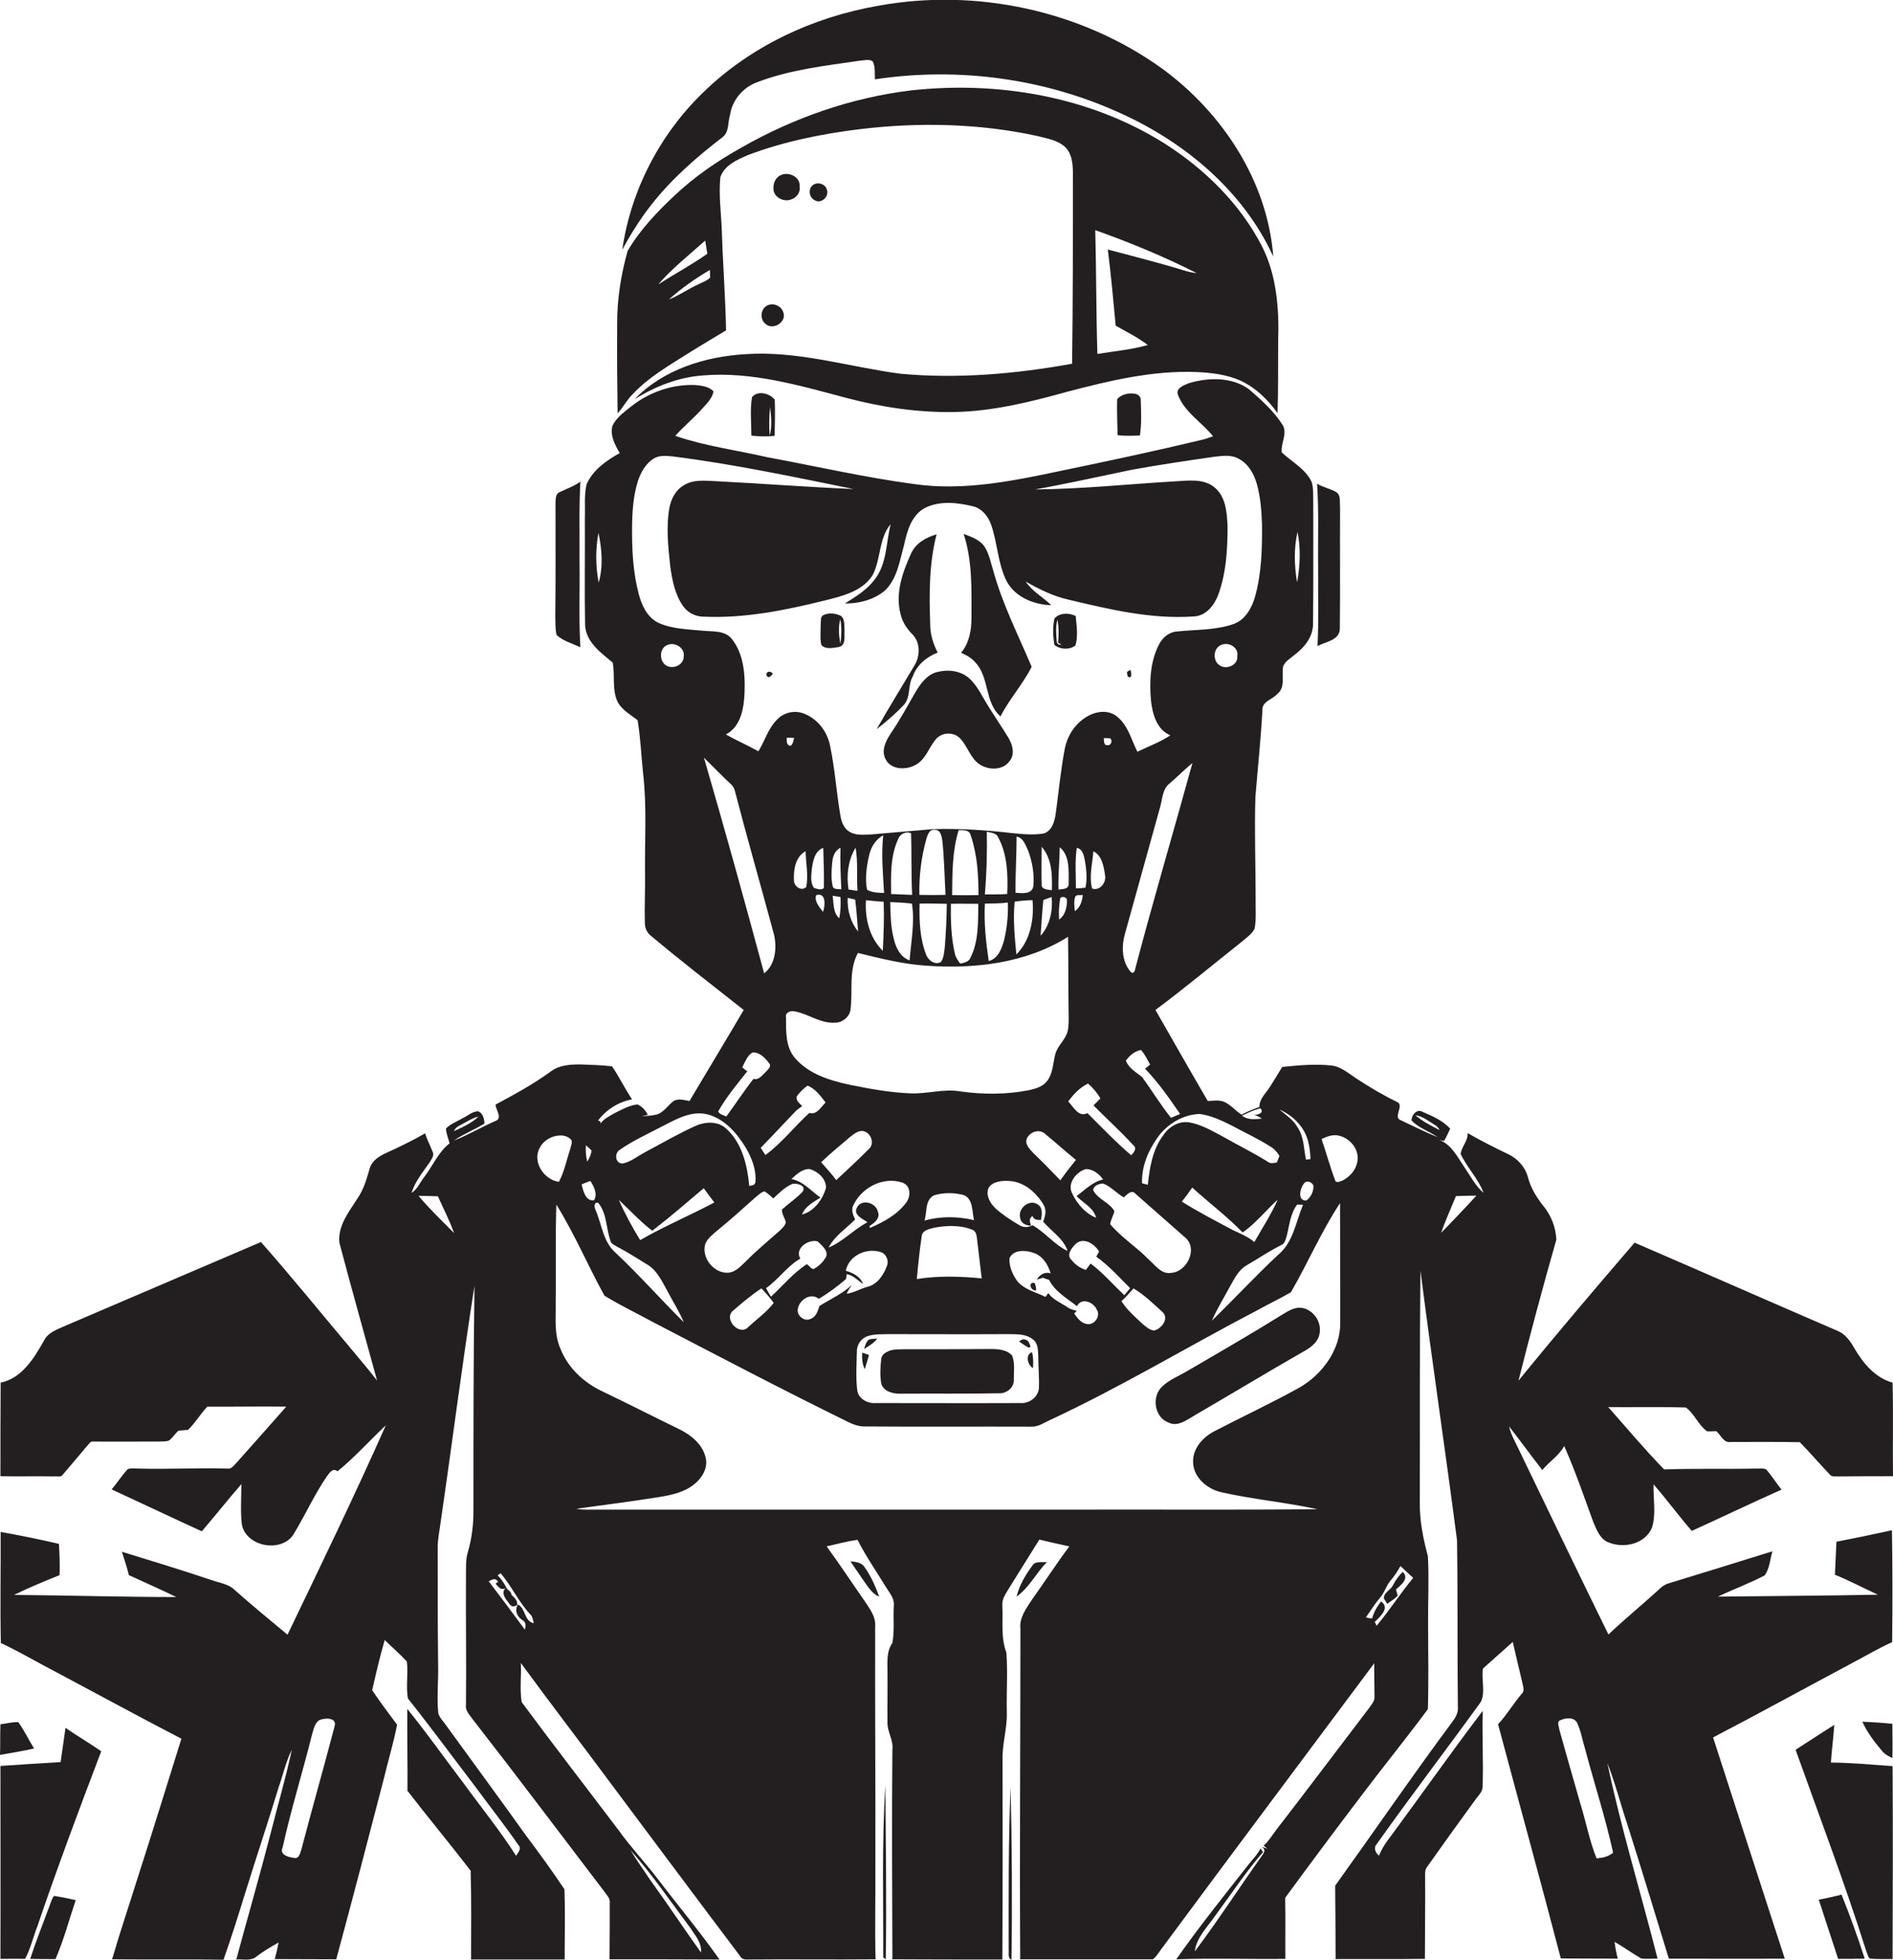 <?xml version="1.0" encoding="utf-8"?>
<!-- Generator: Adobe Illustrator 19.2.0, SVG Export Plug-In . SVG Version: 6.00 Build 0)  -->
<svg version="1.1" id="Layer_1" xmlns="http://www.w3.org/2000/svg" xmlns:xlink="http://www.w3.org/1999/xlink" x="0px" y="0px"
	 viewBox="0 0 890.1 921.3" enable-background="new 0 0 890.1 921.3" xml:space="preserve">
<g>
	<path fill="#231F20" d="M339.6,64.6c3.4-2.4,2.5-7.1,3.7-10.7c1-6.9,6.1-12.8,12.6-15.2c15.6-6,32.3-7.8,48.6-10.2
		c1.9-0.1,4.1-0.8,5.8,0.3c1.4,2.6,0.9,5.7,1.1,8.5c38.9-5.9,79.6-0.5,115.4,15.9c30.4,13.7,57.8,36.6,71.9,67.4
		c-2.7-35.4-23.9-67.6-52.2-88.3c-38-27.4-87.5-38-133.5-29.6c-30.6,5.3-60.1,19-82.4,40.8c-20.3,19.6-34,46-38,73.9
		c4-7.4,8.5-14.6,13.7-21.2C315.8,84.1,327.5,73.9,339.6,64.6z"/>
	<path fill="#231F20" d="M297.5,185.3c7.4-7.9,16.8-13.3,25.8-19c6-3.8,12.1-7.3,18.1-11c-0.3-15.6-1.5-31.2-2-46.8
		c-0.3-8.3-1.5-16.8-0.7-25.1c1.8-5.7,7.9-8.3,13-10.5c16.9-6.4,34.8-10,52.8-12.2c27.6-3.3,55.9-2.7,83.1,3.2
		c4.4,1.1,9.2,1.9,12.8,4.8c3.9,3.4,4.1,8.9,4.1,13.7c0,29.5,0,59.1-0.4,88.6c-26.6,4.8-53.8,7.2-80.7,4.7
		c-24.3-3.2-48.1-10.9-72.8-9.2c-19,1.1-38.8,7.2-52.2,21.2c9.7-6.1,20.7-10.4,32.2-11.2c22.9-1.9,45.2,4.7,67.1,10.5
		c16.6,4.4,33.7,7,50.9,6.7c18.1-0.3,35.8-4.7,53.1-9.5c19.8-5.2,40.2-10.1,60.9-9.3c7,0.3,14.2,1.2,20.6,4c7.2,3.3,13,9,17.5,15.3
		c0.4-11.3,0.2-22.6,0.3-33.9c0.5-15.2-0.7-31-7.7-44.7c-10.3-19.9-26.9-36.2-45.8-48.2c-35.2-22.1-78.2-29.4-119.1-24.9
		c-28.1,3.4-55.3,12.9-79.8,26.9c-11.3,6.3-22.1,13.7-31.5,22.6c-8.3,7.8-16.3,16.2-22,26c-3.1,11.2-5,22.8-4.9,34.4
		c-0.1,14,0,28,0.2,41.9C293,191.6,294.7,188,297.5,185.3z M562.7,128.4c-4.2-0.4-8.1-2-12.1-3.1c-9.9-2.8-19.8-5.4-29.7-8
		c1.5,11.9,2.6,23.8,3.7,35.8c5.1,2.9,10.4,5.5,15.1,9.1c-7.7,2.2-15.8,2.9-23.7,4.2c-0.6-19.4-0.5-38.8-1-58.2
		C531.3,114,547.3,120.6,562.7,128.4z M333.9,130.5c-1.4,1.5-3.5,2.1-5.2,3c-4.9,2.2-9.3,5.4-14.2,7.3c5.9-5.3,12.5-9.9,19.3-13.9
		C333.8,127.9,333.9,129.7,333.9,130.5z M331.6,113.1c0.3,2.1,0.7,4.2,1,6.2c-7.4,5.2-15.4,9.5-23.1,14.4
		C316.1,126.1,324.1,119.8,331.6,113.1z"/>
	<path fill="#231F20" d="M371.9,93.8c2.7-0.8,4.6-3.5,4.1-6.3c0.3-4.4-5.2-6.9-8.8-5.2c-2.4,1-3.7,3.7-3.5,6.3
		C363.5,92.5,368.4,95.2,371.9,93.8z"/>
	<path fill="#231F20" d="M388.9,89.5c-0.5-2.7-3.6-4-6-2.9c-3.1,1.5-2.8,6.2,0.3,7.6C386,95.9,389.8,92.6,388.9,89.5z"/>
	<path fill="#231F20" d="M360.8,143.6c-3.2,1.6-3.7,6.5-0.8,8.7c3.5,3.2,10.1-1,8.3-5.5C367.3,143.8,363.7,142.2,360.8,143.6z"/>
	<path fill="#231F20" d="M863.5,724.8c-0.2,5.1-0.5,10.3-0.7,15.5c6.9,2.8,13.4,6.3,20.2,9.4c-25,0.5-50.1,0.6-75.2,0.9
		c7.3-3.5,14.8-6.2,22-10c2.3-3.3,2.5-7.6,3.6-11.3c-16.3,5.1-32.6,10.1-48.9,15.1c-2.2,0.6-3.8,2.2-5.4,3.7
		c-7.5,6.8-15.4,13.3-22.8,20.3c-14.4-29.2-28.4-58.6-42.6-87.9c-1.5-3.2-3.4-6.4-4.1-9.9c5.3,6.8,10.3,13.7,15.6,20.5
		c3.3-4,7.8-6.7,10.3-11.3c5.2,11.7,9.3,23.8,13.7,35.8c1.5,3.4,2.9,7.4,6.4,9.2c7.3,3.4,17.9,1.4,21.2-6.7c2-6.6,0.5-13.6,0.7-20.3
		c6.2,7.1,11.8,14.8,18,21.9c14.1-6.4,28-13.1,42.2-19.4c-2.5-3.1-4.6-6.5-7.2-9.5c-1.5-0.7-3.2-0.3-4.8-0.4
		c-14.4,0.3-28.8-0.1-43.2,0.4c-9.2-9.4-17.6-19.5-26.3-29.3c12.2,0.1,24.3-0.2,36.5,0.2c4,2.8,5.8,8.2,10,11.2c1.4,0,2.8,0,4.3-0.1
		c2.2,1.8,3.4,5.7,6.8,5.1c10.8,0,21.7-0.1,32.5,0.1c4.8,4.9,9.3,10.2,14,15.1c1,1.4,2.9,0.9,4.4,1c8.4-0.1,16.9-0.1,25.4-0.1
		c-0.2-14.7,0.2-29.4-0.2-44c-8.3-2.3-14-9.3-18.1-16.4c-1.9-3.3-4.3-6.6-7.9-8c-31.8-13.7-63.5-27.7-95.3-41.4
		c-18.4,21.4-36.8,43-54.6,64.9c5.6-22.2,11.5-44.3,17.8-66.3c-0.2-5.8-2.5-11.5-6.2-16c-3.2-4-5.9-8.5-7.2-13.5
		c-1.3-4.8-4.9-8.7-9.4-10.8c-6.4-3-12.7-6.3-18.9-9.8c0.2,3.7-2.9,6.4-3.3,9.8c3,6.4,8.3,11.6,10.8,18.3c-3.8-3.2-6.1-7.8-8.9-11.9
		c-3.3-4.8-6-10.6-11.8-13c0.5,0.1,1.6,0.4,2.1,0.5c1.1-1.9,2-3.8,2.9-5.8c-3.5-3.8-8.3-5.9-13-7.9c-2.7-1.6-5.2,1.5-5.2,4
		c3.3,3.6,8.3,5.1,12.3,7.9c-5.9-2.4-11.5-5.2-17.2-7.9c-4.3-1.4,2.1-7.3-2.2-8.8c-6.6-3.2-12.9-7-19-11c-3.7-2.4-7.2-5.6-11.7-6
		c-7.7-0.8-15.4-0.1-23,0.7c-1.9,3.1-3.8,6.3-5.8,9.4c-1.9,3-5,5.6-4.9,9.4c-2.9,1-5.7,2.2-8.4,3.6c-2.9-1.8-5-4.6-8.2-6
		c-2.5-1-5.1-0.5-7.7-0.4c-8.3-14.2-16.4-28.5-24.6-42.8c13.8-10.3,27-21.3,40.5-32c2.1-1.9,4.8-3.5,6.1-6.2c0.9-4.6,0.4-9.3,0.5-14
		c0-16-0.6-32-0.1-48c1.1-13.7,2.6-27.3,3.3-41c-0.1-3.9,4.8-4.8,6.9-7.3c4.2-3.2,1.9-8.8,2.9-13.2c1.1-2.4,3.5-3.7,5.5-5.4
		c4.5-3.4,8.5-8.4,8.5-14.3c0.2-18.9,0.1-37.9,0.1-56.8c-0.1-3.3,0.2-6.7-0.7-9.9c-2.9-6.3-9.3-9.5-14.1-14c-0.6-4,2.6-8.5,0.6-12.6
		c-4.2-6.7-10.1-12-16-17.1c-8.1-5.9-19.3-5.6-28.5-2.8c-2.3,1-6.1,2.3-4.9,5.5c3.2,8.2,11.2,12.8,16.5,19.4c-1.5,0.5-3,1.1-4.6,1.5
		c-22,5.3-44.1,10-66.3,14.6c-22.7,4.8-46.1,9.7-69.4,6.4c-23.3-3.1-46.3-8.4-69.5-12.7c-14.4-3.3-29.1-5.2-43.1-10
		c4-4.5,8.7-8.3,12.7-12.8c2.1-2.4,4.7-4.8,5.3-8.1c-2.2-2.4-5.7-2.7-8.7-3c-10.7-0.4-21.4,3.3-29.8,9.9c-3.4,2.7-7.1,5.3-9,9.2
		c-1.3,4.6,1.2,9.1,3.4,12.9c-6.3,3.5-12.6,7.9-15.6,14.7c-1.2,5.2-0.6,10.6-0.8,15.9c0.1,16.7-0.2,33.4,0.1,50.1
		c0.3,8.1,7.4,13.1,13,17.8c1.1,5.9-0.3,12.1,2,17.8c1.9,4.3,6.2,6.5,9.7,9.3c1.4,8.3,1.7,16.7,2.6,25.1c1.8,15.6,0.7,31.2,0.9,46.9
		c0.1,7.7-0.3,15.4-0.1,23.1c0,2.3,0.8,4.5,2.6,6c14.4,12.1,29.2,23.5,43.9,35.1c-8.4,14.3-17,28.5-25.5,42.8
		c-2.5-0.4-5.3-1.4-7.6,0.1c-2.6,2-4.4,5.1-7.6,6.2c-2.4,0.6-4.8,0.7-7.2,0.9c0.7-0.2,2.1-0.5,2.8-0.7c-1-2.1-2.7-3.9-4.8-4.9
		c-3.8,0.4-7.2,2.3-10.6,4c-2.4,1.4-5.1,2.6-6.8,4.9l-0.2-1l-1-0.3c3.9-5.2,9.7-8.8,16-10c-3.4-5-6-10.5-9.4-15.5
		c-5-0.6-10-0.7-15-0.9c-4.7,0-9.9,0.3-13.8,3.3c-8.2,6-17.1,10.8-26,15.6c0.1,2.4,3.5,6.5-0.1,7.7c-6.6,2.9-12.8,6.6-19.5,9.2
		c4.5-3.1,9.7-5.1,14.4-8c-0.1-2.2-0.7-5-3.1-5.8c-2.7,0.2-4.7,2.1-7,3.2c-2.7,1.6-5.8,2.7-8,4.9c0.1,2.4,1.1,4.7,1.7,7
		c-5.3,4.1-7.9,10.6-11.9,15.8c-2,2.5-3.2,5.8-6,7.5c1.6-5.3,5.3-9.7,8.4-14.2c0.9-1.6,2.5-3.3,1.5-5.2c-1.1-2.9-2.6-5.6-3.5-8.6
		c-5.9,3.4-12.1,6.4-18.3,9.2c-3.3,1.5-6.8,3.7-7.8,7.4c-1.4,5-2.9,10-5.9,14.3c-4,6.2-9.2,12.8-8.3,20.6
		c5.7,21.6,11.8,43.1,17.7,64.7c-4.1-5.3-8.5-10.4-12.8-15.6c-13.9-16.5-27.5-33.3-41.8-49.5c-31,13.3-62,26.5-93,39.8
		c-3.4,1.5-7.2,2.9-9,6.5C16,638.6,10.2,648,0.3,650c-0.1,14.7-0.1,29.3-0.1,44c8.5,0.2,16.9-0.1,25.4,0.1c1.2-0.2,2.9,0.5,3.8-0.7
		c3.9-4.5,7.7-9.1,11.6-13.7c0.8-0.7,1.4-2.2,2.8-2c10.3,0.1,20.6,0,30.9,0c1.6-0.1,3.3,0.1,4.8-0.5c1.7-1.3,2.8-3.2,4.4-4.6
		c1.5-0.2,3-0.2,4.5-0.4c3.5-3.3,5.8-7.5,9.1-10.9c12.4,0.1,24.8-0.2,37.1,0c-7.8,8.9-15.7,17.7-23.5,26.5c-1.2,1.2-2.3,3-4.3,2.6
		c-14-0.4-28,0.4-42.1,0c-1.5,0-3.2-0.3-4.7,0.3c-2.7,3-4.9,6.4-7.5,9.5c14.1,6.5,28.2,13.2,42.4,19.7c6.3-7.4,12.3-14.9,18.6-22.2
		c0,6.3-0.5,12.6,0.2,18.9c2,10.9,19.6,13.8,24.8,3.9c5.3-8.8,9.5-18.2,15.3-26.6c1.2-1.6,2.8-4,4.9-2.2
		c8.1-6.6,15.1-14.5,22.7-21.6c-14.7,33.1-30.5,65.7-46.2,98.4c-8.3-6.9-16.6-13.7-24.6-20.8c-3-3.1-7.4-3.5-11.2-4.9
		c-14-4.7-28.1-9-42.1-13.3c1.2,3.6,2.4,7.3,3.3,11c7.4,3.4,14.9,6.7,22.3,10.3c-25.4,0-50.9-0.8-76.3-1c7-3.4,14.2-6.4,21.4-9.3
		c0.2-4.9,0-9.8-0.3-14.7c-9.1-2.1-18.2-4-27.4-5.6c0.1,17.4-0.3,34.8,0.1,52.2c9.5,4.5,18.6,9.9,27.9,14.7
		c19,10.1,37.9,20.4,57,30.3c-6.8,21.7-13.5,43.5-20.5,65.2c-4,12.8-8.3,25.5-12.1,38.5c17.5,0.2,34.9-0.1,52.4,0.2
		c3.7-10.5,7-21,10.3-31.7c5.1-16.5,10.6-32.8,15.6-49.3c2.1-5.9,3.4-12.1,6.2-17.7c-2.8,13.3-6.7,26.3-10,39.5
		c-5.1,19.8-10.8,39.4-16.1,59.1c3.2-0.3,6.9,0.9,9.5-1.4c3.3-2.5,6.8-4.6,10.4-6.6c-0.5,2.6-1.1,5.3-1.8,7.8
		c9.6,0.1,19.3,0,28.9,0.1c7.6-28.1,15-56.4,22.3-84.6c2-8.6,4.7-17.1,6.3-25.7c-4-5.4-8-10.6-11.7-16.2c1.8-7.9,3.6-15.8,5.9-23.6
		c3.4,3.4,7.1,6.5,10.4,10.1c0.7,5.8-0.5,11.7,0.5,17.4c10.7,13.4,20.8,27.2,31.2,40.8c6.9,9.4,14.2,18.6,20.9,28.3
		c1.5,1.7-0.5,3.4-1.2,4.9c-7.5-11.8-16.4-22.7-24.6-34c-8.9-11.7-17.4-23.8-26.6-35.1c-0.1,12.8,0.2,25.6,0.1,38.5
		c9.8,12.7,20,24.9,29.7,37.6c0.4,13.9,0.2,27.8,0.2,41.7c14.7,0,29.3,0,44,0c0-11,0.3-22-0.1-33c-5.8-8.7-12-17.2-18.3-25.6
		c-12.2-17.1-24.7-34-37-51c-1.3-2-3.2-3.7-4-6c-0.8-7.6,0.1-15.3-0.1-23c-0.2-18.3-0.2-36.7-0.2-55c0-4.3,1-8.6,1.5-12.8
		c5.4-36.8,10-73.6,15.8-110.3c-0.5,35-0.5,70.1-0.5,105.1c0.1,6.8-0.7,13.5-2.6,20c-1.2,3.9-0.8,8-0.9,12c-0.1,20,0.2,40,0,60
		c-0.4,2.7,1.8,4.6,3.1,6.6c20.9,26.8,41.3,54,61.9,81c1.1,1.7,2.9,3.2,2.6,5.4c0,8.8,0,17.6-0.1,26.5c17.2,0,34.5,0,51.7,0.1
		c-9.3-13.2-19.7-25.6-29.5-38.5c-5.8-7.5-12.3-14.4-17.8-22.1c-15.2-20.1-30.7-40.1-45.7-60.4c-1-6-0.1-12.3-0.4-18.4
		c14.2,19.4,28.8,38.4,43.1,57.7c20,26.7,39.9,53.5,60,80.1c0.7,1.5,2.3,1.7,3.8,1.6c20-0.2,39.9,0.1,59.9-0.1
		c-0.4-14.5,0-28.9-0.1-43.4c0.1-37.7-0.2-75.4-0.1-113.1c0.4-4.5-2.5-8.2-4.8-11.7c-6-8.6-11.8-17.4-18-25.9
		c4.8-1.1,9.6-2.4,14.5-3.1c3.9,7.7,8.8,14.7,13.3,22.1c1.6,2.7,4.1,5.3,3.8,8.7c-0.4,5.9,0.4,11.9-0.7,17.7
		c-2.8,3.9-2.3,8.8-2.3,13.3c0.1,8-0.1,15.9,0,23.9c-0.2,4.5,2.9,8.4,2.3,13c-0.3,32.8-0.1,65.6,0,98.5c17.2,0.1,34.5,0.1,51.7,0.1
		c0.2-31.2,0.1-62.3,0.1-93.5c-0.3-7.7,2.3-15.2,2-22.9c-0.2-9.3,0.5-18.6-0.2-27.9c-2.7-7.1-1.5-14.7-1.9-22.1
		c-0.3-3.2,1.8-5.8,3.3-8.4c4.7-7.5,9.4-15.1,14.1-22.6c4.7,1.1,9.4,2.2,14.1,3.2c-6,8-11.4,16.4-17.2,24.5
		c-2.8,4.3-6.4,8.8-5.8,14.2c0,51.8-0.4,103.6-0.1,155.4c20.8,0,41.6,0,62.4,0c2.1-1.6,3.3-4.2,5-6.2c32.9-44.5,66.1-88.7,99.1-133
		c-0.1,5.3,0.1,10.6,0.1,15.9c0.1,2-1.4,3.4-2.4,5C629.4,821.8,615,841,600.3,860c-2,2.6-3.7,5.5-6.1,7.7c0.6,0.5,1.2,0.9,1.8,1.4
		l-2.8-0.9c2.5,1.5,0.8,3.2-0.1,4.6c-10.5,14.8-20.4,30.1-31.3,44.6c0.8-6.7,6.1-11.6,9.7-16.9c7.4-10,14.2-20.4,22.4-29.8
		c-0.4-0.6-0.8-1.1-1.2-1.7c-1.6,3.2-4.2,5.6-6.3,8.4c-11.3,14.4-22.8,28.7-33.3,43.7c17.1-0.6,34.2,0,51.3-0.2
		c-0.1-9.6,0.1-19.1-0.1-28.7c11.7-16,23.5-31.8,35.5-47.6c10.4-13.8,21.3-27.2,31.6-41.1c0.4-13.3,0.1-26.7,0.1-40
		c-0.1-10.6,0.5-21.3-0.1-31.9c-2.2-8.2-3.9-16.6-3.8-25.1c0.1-36.4-0.1-72.8,0.3-109.2c5.4,42.3,11.7,84.5,17.2,126.8
		c0.4,26.1,0.1,52.2,0.4,78.3c0.3,2.7-1.1,5.1-2.7,7.2c-18.8,25.3-36.6,51.3-55,76.9c0.1,11.5,0.2,23,0.2,34.5c14-0.1,28,0.1,42-0.1
		c0-12.8,0.2-25.6,0.1-38.5c0-1.6-0.2-3.3,0.9-4.7c7.4-10.5,14.9-20.9,22.5-31.3c1.3-2,3.4-3.6,3.6-6.1c0.5-12-0.3-24,0.1-36
		c-14.7,19.3-28.6,39.1-43,58.6c-2.3,2.9-4.4,6-5.8,9.5c-1.6-1.3-2.7-3.7-1.1-5.4c16-22.6,32.8-44.5,49-66.9
		c2.3-4.8,0.1-10.6,1-15.7c4.6-4.2,9.4-8.3,14-12.5c1.5,6.5,3.1,13.1,4.6,19.6c0.3,1.6,1.1,3.5-0.4,4.8c-3.9,4.6-7,9.9-11.1,14.3
		c9.8,36.7,19.9,73.3,29.5,110.1c8.9,0.1,17.9,0,26.8,0.1c-0.7-2.6-1.2-5.3-1.5-7.9c4.3,2.5,8.3,5.4,12.5,7.8c2.5,0.4,5.1,0,7.7,0.1
		c-7.8-30.7-17.1-61-23.6-91.9c3.7,9.3,6.1,19,9.3,28.5c6.7,21.1,13.1,42.2,19.6,63.4c18.2,0,36.4,0.1,54.5,0
		c-11.2-34.6-22.5-69.3-33.7-104c21.7-11.3,43.1-23.1,64.7-34.6c6.5-3.4,12.8-7.2,19.5-10.2c0.2-17.5,0.2-35.1-0.1-52.6
		C881,721.3,872.3,723.1,863.5,724.8z M610.1,250.1c1.6,7.8,1.2,15.9-0.2,23.7C608.6,266.1,608.3,257.8,610.1,250.1z M281.5,273.9
		c-1.5-7.7-1.5-15.7-0.1-23.4C283,258.1,283.7,266.3,281.5,273.9z M216.2,529.1c2.9-1.5,5.6-3.4,8.8-4.2c-3.2,3.2-7.6,5-11.6,6.9
		C214,530.5,215,529.6,216.2,529.1z M157.4,811.3c-5.1,19.4-10.6,38.8-15.7,58.2c-0.6,1.5-0.9,4.2-3.1,4c-2.7-0.4-7.4-1.3-5.7-5
		c3.9-17.8,9.4-35.3,13.8-53c0.7-2.4,1.2-5.1,3.2-6.7C152.4,807.5,158.4,807.3,157.4,811.3z M196.8,562.2c3,0,6,0.1,9.1,0.2
		c2.6,5.8,5.5,11.4,7.6,17.3C207.8,573.9,202,568.4,196.8,562.2z M324.7,906.5c2.2,3.5,5.4,6.9,4.9,11.4c-8.1-11.3-15.8-23-24-34.3
		c-3-4.6-6.3-9-9.1-13.8C306.8,881.4,315.5,894.2,324.7,906.5z M617.6,557.4c0.1,2.7-1.2,5.5-3.4,7c-4.6,0.2-2.8-7.1-0.2-8.8
		C615.5,555.2,617,556,617.6,557.4z M501.7,614.4c-3-2-6.6-3.4-8.8-6.5c-0.3,0.5-0.9,1.3-1.3,1.8c-4.6-2.3-10.1-3.4-13.4-7.6
		c-2.2-3.1-3.8-6.8-3.5-10.7c2-4.1,7.6-3.7,11.3-2.4c4.3,1.4,6.8,5.5,8,9.6c-2.8-0.8-5.1,0.6-6.5,3c0.7-0.2,2.2-0.7,2.9-0.9
		c0.7,0.3,2.2,0.8,2.9,1c2.8,5.6,8.4,8.6,13.1,12.4c2-4.3,7.9-2,9.3,1.6c1.9,2.8-0.8,7-4.1,6.8c-3-0.1-5-2.8-6.5-5
		c0.3-0.3,0.9-1,1.2-1.3C504.7,615.9,503,615.4,501.7,614.4z M385.3,614c-0.8,2.3-1.5,5.1-4.1,6c-2.8,1.5-6.5-1.3-6.1-4.4
		c0.5-4.3,6-8.2,9.9-5c4.6-2.7,8.8-5.9,12.8-9.3c0.1-0.6,0.3-1.7,0.3-2.3c3.1,0.5,5.2,3,7.7,4.6c-1.3-3.5-4.7-5.2-8.1-6.2
		c1.5-7.4,10.2-11.1,16.9-8.6c2.4,1.1,3.5,4.3,2.3,6.7c-1.6,4.2-4.6,8.5-9.2,9.5c-3.3,0.9-6.2,2.8-9.6,3.2c0.7-1.5,1.6-3,2.6-4.3
		C396.3,608.2,390.4,610.7,385.3,614z M331.7,584.6c1.1-2.4,3.2-4.1,5.2-5.8c6.3-5.1,12.3-10.5,18.3-15.9c1.4-1,2.6-2.5,4.3-2.8
		c1.5,0.9,2.8,2.1,4.1,3.3c2.7-2.5,5.4-5.3,8.9-6.8c2-0.5,6.7,0.6,5,3.5c-2.9,3.2-6.6,5.6-9.8,8.5c-0.2,2.1,1.4,4,1.8,6.1
		c-0.4,1.6-1.8,2.8-2.9,3.9c-5.3,4.7-10.8,9.2-15.8,14.3c-2.4,2.2-4.7,5-8.1,5.4C335.8,599,329.5,591.2,331.7,584.6z M301,583
		c-3.7-6.1-7.2-12.4-10-18.9c5.2,4.9,10,10.1,15.7,14.5c8.3-6.4,16.3-13.3,24.2-20c1.6,2.3,3.3,4.5,5,6.7
		C324.4,571.4,312.3,576.5,301,583z M371.8,350.6c-2.1-0.1-1.9-2.3-1.9-3.8c1.2,0,2.4,0.1,3.5,0.1
		C373,348.3,372.9,349.7,371.8,350.6z M378.8,400.2c0.1,5.6,1.4,11.3,0.3,16.8c-2.5,2.3-6-0.5-5.8-3.5
		C373.1,408.7,374.1,402.7,378.8,400.2z M373.8,475.5c6.4,1.2,12,5.7,18.8,5.3c3.5,0,6.8-2.7,7.3-6.1c1.2-8.9-1-18.5,3.5-26.7
		c10.6,2.6,21.3,5.3,32.3,6c22.8,1.6,46.9-1.2,66.5-13.6c0.2,12.7,0.1,25.4,0.3,38.1c0,2.1,0,4.3-0.5,6.4c-1.1,4.1-5,6.9-5.9,11.1
		c-1,4-1,8.5-3.6,12c-2,2.8-5.4,3.8-8.6,4.5c-10.6,2.1-21.6,2.1-32.3,0.6c-7.9-1.4-15.8,1.3-23.7,0.9c-9.5-0.4-18.9-2.1-28.2-4
		c-9.4-2-19.4-5-25.9-12.6c-4.5-5.2-4.2-12.6-4.2-19C369,476,371.7,475,373.8,475.5z M387.4,417.5c-1.2,1.1-3.3,0.4-4.7-0.1
		c-1.8-2.5-1.2-5.9-1-8.8c0.6-3.8,1.3-8.5,5.4-10C387.3,404.8,387.5,411.2,387.4,417.5z M387,428.7c-1.6-2.1-4.3-5.1-3.2-7.9
		C388.6,419.4,388,425.9,387,428.7z M395.6,418.1c-1.4-0.3-3.9,0.3-4.1-1.7c-0.8-3.5-0.5-7.3-0.2-10.8c0.2-2.8,1.2-5.8,3.9-7
		C395,405.1,395.3,411.6,395.6,418.1z M394.6,431.7c-3-2.7-2.5-7-3.1-10.6c1.2,0.2,2.5,0.4,3.7,0.6
		C395.4,425.1,395.3,428.4,394.6,431.7z M403.2,418.8c-1.4-0.2-2.8-0.4-4.2-0.6c-1.1-6.6-0.2-13.9,3.3-19.7
		C403.5,405.1,402.7,412,403.2,418.8z M403.5,437.9c-3.6-4.4-5.2-10.1-4.9-15.8c1.2,0.3,2.3,0.5,3.5,0.8
		C402.8,427.9,403,432.9,403.5,437.9z M415.7,419.8c-2.7-0.1-5.5-0.1-8-1.5c-1.1-5.5-0.2-11.3,1.1-16.7c0.9-3.7,3.1-7.1,6.5-8.9
		C414.3,401.8,415.2,410.8,415.7,419.8z M415.5,423.9c0.3,7.7,0,15.4-0.4,23.1c-6.3-6.2-8.5-15.3-7.9-23.8
		C410,423.5,412.8,423.8,415.5,423.9z M428.8,424.8c1.4,8.8-0.4,17.8-1.1,26.7c-4.5-1.6-6.5-6.1-7.5-10.4c-1.4-5.5-1.5-11.3-1.6-17
		C422,424.2,425.5,424.4,428.8,424.8z M422.4,394.3c0.8-2.3,3.8-3.7,6-2.5c0.3,9.6,0,19.3,0.5,28.9c-3.3-0.1-6.6-0.3-9.9-0.4
		C418.9,411.6,418.6,402.3,422.4,394.3z M432.3,420.7c-0.2-8.9,0.9-17.8,3.3-26.4c0.6-1.9,1.5-4.7,4-4.2c2.7,0,3.2,3.1,3.5,5.2
		c0.9,8.4,1,16.9,1.5,25.4C440.6,420.8,436.5,420.8,432.3,420.7z M445.2,424.9c-0.1,6.9-0.4,13.9-1,20.8c-0.3,2.2-0.4,4.6-1.8,6.6
		c-2.9,1.5-6.1-0.9-7-3.7c-2.9-7.5-3.2-15.8-3-23.8C436.7,424.7,440.9,424.8,445.2,424.9z M460,424.9c-0.1,8.5,0.2,17.5-3.6,25.2
		c-0.8,2.1-3,2.5-4.9,2.9c-1.1-1.4-2.1-2.9-2.5-4.6c-1.8-7.7-2-15.7-1.9-23.5C451.3,424.8,455.7,424.9,460,424.9z M447.7,420.8
		c0.1-10.2,0-20.7,3.1-30.6c2.1,0.1,5-0.2,5.6,2.4c3.1,9,3.7,18.7,3.7,28.2C456,420.9,451.9,420.9,447.7,420.8z M464,391
		c1.9,0.5,4.5,0.5,5.4,2.7c4.3,8.1,4.6,17.7,4.2,26.6c-3.5,0.2-7,0.2-10.5,0.2C463.9,410.7,464.2,400.8,464,391z M473.9,424.3
		c0.2,6-0.4,12-1.8,17.8c-1.1,3.9-2.8,8.6-7.2,9.7c-1.3-8.9-2.3-18-1.8-27C466.7,424.7,470.3,424.8,473.9,424.3z M485.5,423.2
		c0.8,8.9-1,19-7.6,25.5c-0.8-8.2-1.6-16.5-0.8-24.8C479.9,423.5,482.7,423.2,485.5,423.2z M478,393.3c3.2,0.6,4.2,4,5.4,6.5
		c2,5.3,3,11.1,2.5,16.8c-0.7,4-5.4,3.3-8.4,3.1C477.4,410.9,478,402.1,478,393.3z M489.8,398.1c4.9,5.6,5,13.4,4.8,20.4
		c-1.8-0.3-5.2-0.2-4.8-2.9C489.6,409.8,489.8,403.9,489.8,398.1z M490.6,423.1c1.3-0.5,2.6-0.9,3.9-1.4c0.6,6.3-0.8,13.4-5.2,18.2
		C489.7,434.3,490,428.7,490.6,423.1z M509.1,420.7c-0.2,3-1.2,5.9-3.7,7.7c-0.2-2.3-0.6-4.7,0.2-6.9
		C506.4,420.4,508,421,509.1,420.7z M506.3,398.6c2.8,0.5,3.3,3.5,3.8,5.8c0.7,4.2,1.2,8.6,0.3,12.9c-1.5,0.2-3,0.4-4.5,0.3
		C505.9,411.2,505.4,404.8,506.3,398.6z M511.6,509.4c2.3,2,4.3,4.3,5.8,7c-1.1,1.1-2.1,2.2-3.2,3.3c6.2,6.3,12.8,12.2,18.7,18.7
		c1.9,1.4,0.2,3.5-1,4.7c-7.3-6.2-13.8-13.1-20.6-19.8c-4.1,2.2-6.6-3-9-5.5C504.8,514.4,507.8,511.2,511.6,509.4z M519.6,411.5
		c0.7,3.4-2.5,7.5-6.1,6.2c-1.5-5.7,0.2-11.7,0.6-17.5C518.2,402.2,519,407.4,519.6,411.5z M519,347c1,0,2,0,3,0.1
		c1.3,1.1,0.4,3.6-1.4,3.2C518.8,350.4,519.2,348.1,519,347z M515.4,572.5c-5-2-8.9-6.5-11.2-11.3c-2.6-4.8,1.8-10.3,6.4-11.6
		c3.4,0,6.2,2.3,8.1,4.9c-5,1.1-8.5,4.9-12.5,7.8C509.3,565.6,514.2,567.7,515.4,572.5z M502,588.1c-6.2-2.9-10.5-8.7-16.5-12.1
		c-2,1.1-4.3,1.2-6.3-0.1c-3.9-2.3-7.8-4.8-11.1-7.8c-2.5-2.4-4.7-6.1-3.3-9.6c2-3.2,6.3-3.5,9.8-3.3c7,0.4,12.7,5.5,16.1,11.2
		c1.5,2.5,0.8,5.4-0.2,7.9C494.4,578.9,500.1,582.3,502,588.1z M498.6,554.9c-4.2-4.3-8.3-8.6-12.6-12.7c-1.8-1.9-4.5-4.5-3-7.3
		c1.7-3.1,6.1-4.3,8.7-1.6c4.8,3.9,9.4,8.1,14.2,12C503.3,548.5,500.9,551.6,498.6,554.9z M502.5,415.7c-0.1,2.5-3.1,2.2-4.8,2.5
		c-0.2-6.7,0.5-13.3,0.6-19.9C503.3,402.4,502.4,409.9,502.5,415.7z M498,432.3c-0.2-3.1-0.1-6.2,0.4-9.3c-0.1-2.1,3.5-1.5,3.3,0.4
		C501.7,426.6,500.8,430.4,498,432.3z M439.1,577.2c5.9-1.1,12.3-1.4,18,0.9c1.9,0.6,2.1,2.7,2.3,4.3c0.8,6.2,1.4,12.4,2.2,18.6
		c-10.1-1-20.4-1.3-30.5,0.3c0.6-6.7,1.3-13.5,2.3-20.2C433.7,578.3,437,577.8,439.1,577.2z M434.7,573.8c1.3-4,0.1-9.8,4.6-11.9
		c4.5-1.3,9.6-1.3,14.1,0c4.3,2.1,3.6,7.8,4.6,11.7C450.3,571.8,442.3,571.7,434.7,573.8z M412.8,569.7c-0.9-4.4-7.8-6.3-9.9-1.9
		c-1.8,3.4,2.8,5.2,5,6.8c-6.5,3.4-11.5,9.1-18.3,11.9c2.8-5.4,8.2-8.9,12.5-13.2c-0.9-1.8-1.7-3.8-1.2-5.9
		c3.6-8.8,14.2-14.6,23.5-11.4c4,1.5,3.9,6.6,1.6,9.5c-4.2,5.6-10.7,9.1-17,11.8c0-0.3-0.1-0.8-0.1-1
		C411.1,575,414,572.8,412.8,569.7z M372.1,554.3c2.4-2.2,5.2-4.9,8.7-4.7c3.9,1.2,7.7,4.6,7.6,8.9c-1.7,5.5-5.5,10.9-11.3,12.5
		c1.5-3.9,5.4-5.9,8.7-8C381.3,559.9,377.7,555.3,372.1,554.3z M386.1,546.4c4.3-4.2,9-7.9,13.5-11.8c1.8-1.4,3.7-3.1,6.1-2.9
		c3.8,0.6,5.9,6,2.7,8.6c-4.9,5-10.1,9.7-15.2,14.5C391,551.8,388.5,549.1,386.1,546.4z M374.3,522.2c0.9-0.8,1.9-1.5,2.9-2.2
		c-1.2-1.3-3-2.5-2.6-4.5c1.4-2,3.1-3.7,5.1-5.1c3.6,1.3,6.2,4.9,8.5,7.9c-2.1,2-4.1,6-7.6,4.9c-7.1,6.4-13,14.2-20.7,19.8
		c-0.8-1.1-1.5-2.3-2.2-3.4C363.3,533.9,368.7,528,374.3,522.2z M344.4,616.4c4.4-3.8,8.8-7.5,13.6-10.7c2.1,2.1,4,4.4,5.8,6.8
		c-3.3,4.4-7.9,7.6-11.9,11.3C347.9,628.3,340.3,620.5,344.4,616.4z M362.5,609.6c-0.8-1.3-1.6-2.7-2.3-4
		c5.8-4.1,9.9-10.3,16.1-13.9c-2.8-4.9,3.9-9.3,8.2-8.1c2.1,2,5.8,5.1,3.4,8.1c-1.3,2.1-3.2,3.7-5.3,4.9c-1.4-0.1-2.1-1.6-3.2-2.3
		C373,598.4,368.1,604.5,362.5,609.6z M402.9,635.5c-0.1-3.3,2-6.4,5.2-7.4c3.1-1,6.4-0.8,9.6-0.9c18.7,0,37.3,0.1,56,0
		c4.1,0.1,8.6-0.3,12,2.5c2.5,1.8,2.3,5.1,2.5,7.8c0,5.1,0.5,10.1,0.3,15.2c-0.4,4.2-4.6,7.2-8.7,6.9c-22.7,0.1-45.3,0-68,0
		c-3.8,0.3-8.1-1.9-8.7-5.9C402.3,647.6,402.8,641.5,402.9,635.5z M512.8,594c-0.7,1-1.5,2-2.2,3c-2.7-0.8-5.1-2.5-6.8-4.7
		c-2.6-2.4,0.2-5.8,2.2-7.7c3.7-3.1,8.8,0.3,10.8,3.8c-0.5,0.8-0.9,1.6-1.3,2.4c5.9,4.2,10.8,9.7,15.9,14.8
		c-0.9,1.1-1.8,2.2-2.7,3.3C523.4,604,518.7,598.4,512.8,594z M533,605.7c5,3,9.2,7.1,13.5,11c3.5,3-0.3,8-3.8,8.8
		c-2.3-0.2-4-1.9-5.7-3.3c-3.5-3.3-7.1-6.4-9.7-10.5C529.3,609.9,531.1,607.8,533,605.7z M540.1,592.1c-5.7-5.9-12.8-10.3-18.1-16.6
		c0.3-2.1,1.5-4,2-6.1c-2.3-4.2-7.8-5.5-10-9.9c0.1-2.1,2.9-3.1,4.7-3.1c3.7,1.4,6.3,4.6,9.7,6.5c1.5-1.2,3.6-3.9,5.5-1.7
		c7.8,6.9,15.6,13.7,23.4,20.6c6.1,5.2,0.9,16.1-6.6,16.6C546.1,599.2,543.2,594.8,540.1,592.1z M555.7,564.9
		c1.7-2.1,3.3-4.3,4.9-6.6c7.8,7.1,16.3,13.5,23.7,21.1c6.2-4.3,10.9-10.4,16.5-15.4c-3.1,6.9-7.2,13.3-11,19.9
		c-3-2.5-6.6-4-10.1-5.6C571.7,574,563.5,569.8,555.7,564.9z M578.5,604.5c2-3.5,3.9-7.5,7.6-9.6c5.5-3.2,10.8-6.8,16.4-9.6
		c1.7-0.7,2-2.7,2.5-4.2c1.3-5,1.7-10.5,4.9-14.8c0.7,0,2.1,0.1,2.8,0.1c-3.4,8-4.6,17.7-11.7,23.5c-10.7,10-20.7,20.8-31.2,31
		C572.4,615.1,575.6,609.9,578.5,604.5z M615.3,537.5c0.6,2.4,0.8,4.9,0.9,7.4c-0.5,0.1-1.6,0.2-2.1,0.3c-1.1-5.1-0.9-10.6-3.9-15.1
		c-2-3.6-5.5-5.9-8.6-8.5C608.2,524.5,613.9,530.3,615.3,537.5z M592.6,521c2.3,2.3-1.8,3.5-3.4,2.9c1.5,0.4,2.9,1.1,4.1,2
		c-3.2,0.3-6.6,0.7-9.3-1.4C586.8,523.1,589.7,521.8,592.6,521z M579.1,529.1c6.2,3.4,12.7,6.3,18.7,10.2c1.6,1,2.8,2.5,3.8,4.1
		c-0.3,0.8-0.9,2.3-1.2,3.1c-1.4,0.2-3,0.7-4.2-0.3c-7.1-4.4-14.6-8.1-21.8-12.2c-4.9-2.6-9.9-5.5-15.5-6.4
		c-4.8-0.6-9.4,2.2-11.9,6.1c-5.1,6.7-6.4,15.2-7.3,23.3c-0.7-0.2-2-0.6-2.7-0.7c-0.3-7.8,2.8-15.2,7.2-21.4
		c4.5-6.4,11.9-10.9,19.8-11.2C569.2,524.3,574.3,526.7,579.1,529.1z M554.9,523.7c-1.4,0.6-2.9,1.2-4.3,1.8
		c-4.9-6.1-9-12.9-13.6-19.2c-2.8-2.2-6.2-4.1-7.6-7.6c1.5-2.4,4.3-4.6,7.1-5.1c1.8,2,3,4.5,4.3,6.9c-0.6,0.5-1.8,1.4-2.4,1.9
		C544.6,508.8,549.8,516.3,554.9,523.7z M533.8,455.4c-0.1,1.4-1.2,2.8-2.3,1.3c-4.2-5-4.2-12.2-2.4-18.2
		c5.4-19.3,10.7-38.7,16.1-58c1.4-4.2,1.1-9.5,4.9-12.3c3.6-3.1,6.9-6.5,10.6-9.5C551.8,391,542.3,423.1,533.8,455.4z M573.5,312.8
		c-3.4-2.1-3.1-8.1,0.7-9.6c3.5-1.6,8.4,1.2,7.6,5.3C582.2,312.7,576.6,315,573.5,312.8z M321.5,308.6c0,4-4.9,6.2-8.2,4.3
		c-3.5-2.1-3.4-8.5,0.8-9.8C317.6,301.8,322.1,304.7,321.5,308.6z M309.6,292.8c-5.2-2.5-7.8-8.1-9.2-13.3
		c-2.8-10.4-3.3-21.3-3.2-32c0.1-7.3,0.6-14.6,2.8-21.5c1.4-4.1,3.7-8.2,7.5-10.5c2.7-1.6,6-1.2,9-0.9c28.5,3.6,56.7,9.6,84.8,15.3
		c-21.6-0.9-43.2-2.6-64.9-3.7c-5.1-0.2-10.7-0.9-15.1,2.1c-3.6,2.1-5.7,6.2-6.5,10.2c-1.7,9.3-0.6,18.8,0.4,28.1
		c0.9,6.3,2.2,12.9,5.9,18.2c2.1,3.1,5.7,5,9.4,5.1c19.3,0.9,38.3-2.9,56.9-7.5c8.3-2.1,18-4.2,22.9-12c4-7.6,2.8-17.2,8.5-24
		c-2.2,8.7-1.7,18.6-7.5,26c-3.6,4.9-8.9,8.1-14,11.3c6.6,0.1,13.4-1.7,18.6-5.9c6-5.6,7.1-14.1,9.2-21.6c1.4-6.5,3.4-13.8,9.6-17.3
		c7-3.6,15.3-2.7,22.7-0.9c4.3,1,7.2,4.7,8.6,8.6c3.1,8.7,3.1,18.4,7.4,26.8c4.1,7.4,12.8,10.9,20.9,11.1c-3.9-3.8-8.9-6.4-12-11.1
		c6.3,3.6,12.9,6.9,20.1,8.5c19.3,4.6,39,9.3,58.9,7.9c5.8-0.2,9.8-5.4,11.6-10.4c3.7-10.2,4.3-21.2,4.3-32
		c-0.3-6.5-0.8-14.1-6.3-18.4c-5.2-4.2-12.4-3-18.6-2.7c-21.9,1.3-43.7,3.6-65.6,3.8c15.1-2.7,30.2-6.1,45.2-9.2
		c13-2.4,26.2-4.3,39.3-6.2c3.7-0.4,7.7-1,11.1,0.9c4.6,2.3,7.3,7.1,8.7,12c1.7,6.2,2.2,12.6,2.4,19c0.1,11.4-0.2,23-3.3,34
		c-1.5,5.2-4.5,10.7-9.9,12.7c-8.6,3.1-18,2.6-27,3.6c-3.7,0.3-6.7,3-8.3,6.2c-4.1,8-4.5,17.5-3.7,26.3c0.7,6.3,2.7,13.6,9.1,16.3
		c-4.8,3.2-10.3,5.2-15.5,7.7c-2.9-5.7-4.4-12.6-9.8-16.7c-4.1-3.2-9.9-2.3-14.1,0.3c-5.5,3.3-9.2,9.1-10.3,15.4
		c-1.9,10-2.8,20-4.2,30.1c-0.5,3.6-1.7,8-5.5,9.3c-5.1,0.9-10.4,0.3-15.5-0.2c-12.2-1.4-24.5-2.2-36.9-1.8
		c-9.7,0.8-19.4,1.7-29.1,2.5c-3.4,0.1-7.3,0.6-10.3-1.5c-2.4-1.6-3.4-4.4-3.9-7.1c-1.9-11-2.6-22.2-4.9-33.1
		c-1.3-6.8-6.1-13-12.8-15.3c-4.3-1.5-9.3-0.2-12.3,3.2c-4.1,4.1-5.6,9.9-8.6,14.7c-5-2.8-10.3-5.1-15.3-7.9
		c7.1-3.7,8.5-12.4,8.8-19.7c0.3-8.6-0.4-18.1-5.9-25.1c-3.3-4.3-9.2-3.5-13.9-4C323.6,295.8,316.2,295.8,309.6,292.8z M331,356.2
		c4.2,4.1,8.3,8.4,12.6,12.4c1.2,1,1.8,2.4,2.1,3.8c5.8,22.3,12.2,44.5,18.2,66.8c1.5,6.2,0.8,14.2-4.6,18.4
		C350.2,423.8,340.8,389.9,331,356.2z M349,501.8c1.3-2.5,2.3-5.5,4.8-7c3.3-0.3,6,2.6,7.8,5c1.4,1.6-0.6,3-1.5,4.1
		c-1.7,1.5-3.2,4-5.8,3.3c-4.5,5.7-8.5,11.9-12.8,17.7c-1.3-0.7-3.1-0.9-3.8-2.4c3.8-6.8,8.9-12.8,13.7-18.9
		C350.7,503.2,349.5,502.2,349,501.8z M291.5,540.5c6.3-4.4,13.3-7.5,20.1-11.1c6.5-3.3,13.5-7.4,21.1-5.5c8,2.1,13.8,8.8,18,15.7
		c2.8,4.8,5,10.4,4.5,16.1c-0.2,1.6-1.7,1.6-2.9,1.8c-0.9-9.6-3.3-20-10.7-26.8c-4.1-3.9-10.3-3.4-15-1.2c-8,3.7-15.7,8.1-23.5,12.3
		c-3.4,1.8-6.5,4.4-10.3,5.2C289.1,547,288.8,542,291.5,540.5z M281.3,565.5c4.3,5.2,3.6,12.5,6,18.5c0.6,1,1.8,1.4,2.7,2
		c4.8,2.5,9.3,5.4,13.9,8.2c5.4,3,7.8,9.1,10.7,14.2c2.3,4.3,5,8.6,6.9,13.2c-10.9-10.8-21-22.3-32.2-32.8c-5.7-5-6.3-13.1-9.2-19.8
		C279.5,567.9,278.9,564.9,281.3,565.5z M275.5,538.4c0.9,0.8,1.8,1.6,2.7,2.5c-0.4,1.9-1,3.7-2.1,5.2
		C275.5,543.5,275.3,540.9,275.5,538.4z M277.6,555.2c1.7,2.6,3.5,6.1,1.7,9.1c-4,0.5-5.1-4.5-5.8-7.5
		C274.8,556.2,276.2,555.7,277.6,555.2z M243.5,754.3c-1.7,2.7-0.3,5.9,2.2,7.4c1.7,0.9,1.6,2.8,1.1,4.4c-5.6-7.6-11.3-15.2-17-22.7
		c1.6-0.9,3.4-1.8,4.4,0.3l-1.2,0.8c1.3,1.4,2.5,3.4,4.7,2.1c-2.3,2.3,0.1,5.2,1.6,7.1c1,1.6,2.2,1.9,3.8,0.9c0.5-2-1.2-3.6-2.6-4.8
		c0-1.4-1.4-2.1-2.2-3c-1.1-2.3-2.5-4.4-4.3-6.2l1.4-1c5.2,6.1,8.5,13.6,14,19.4c1.1,1.1,1.2,2.7,1.6,4.1
		C246.3,762.1,247.3,756.1,243.5,754.3z M253.8,539.6c1.4-2.8,4.2-4.8,7.3-5.5c2.3-0.5,5-0.5,6.9,1.2c1.7,1.1,0.4,3.2,0.2,4.7
		c-1.8,5.2-2.8,10.8-5.4,15.6C255.8,554.7,250.1,546.1,253.8,539.6z M610.7,652.5c-13,7.2-26.5,13.5-39.6,20.3
		c-5.5,2.8-10.4,8.2-10.1,14.7c0.2,7.3,6.9,12.7,13.6,14.1c14.8,3.3,30,4.7,44.9,7.9c-37.6,0.4-75.1,0.1-112.7,0.2
		c-75.3,0-150.7,0-226,0c-3.3,0-6.6,0.2-9.8-0.4c12.9-1.8,25.9-3.4,38.8-5.5c5.8-0.9,11.9-2.2,16.6-6c3.7-2.9,6.6-7.7,5.4-12.5
		c-1.4-6.3-6.9-10.7-12.4-13.4c-12.2-5.9-24.2-12.1-36.4-17.9c-8.6-4.1-16-11-19.5-20c-3-6.8-2.1-14.3-2.2-21.5
		c0.2-15.4-0.2-30.8,0.3-46.2c8.5,13.7,14.8,28.6,22.6,42.8c7.1,4.4,14.7,8,22,12c30.6,15.9,61,31.9,92,47.1
		c2.7,1.4,5.6,2.5,8.7,2.4c26,0.2,52.1,0,78.1,0.1c3.3,0.1,6-1.9,8.9-3.2c33.5-15.6,65.2-34.8,98-51.9c5-2.8,10.2-5.2,15.1-8.1
		c8-13.8,14.3-28.6,23.1-41.9c0.1,18.7,0,37.3,0.1,56C630.4,634.5,621.7,646.3,610.7,652.5z M631,555.1c-1.1,0.4-3,1.3-3.3-0.5
		c-2.4-6.3-4.1-12.8-6.3-19.1c2.5-1.2,5.3-2.3,8.2-1.6c4.8,1.1,8.9,5.6,8.8,10.7C638.3,549.1,635.1,553.2,631,555.1z M647.3,764.3
		c-0.2-0.4-0.6-1.3-0.9-1.8c2.4-2.3,7.4-6.7,3-9.6c-1.9,2.3-3.4,5-4.2,7.9c-1,0-2-0.1-2.9-0.5c2.2-3.1,4.2-6.4,6.7-9.3
		c2.1-2.4,2.8-5.6,4.9-8c1.8-2.1,3.3-4.4,4.6-6.8c2,1.9,4,3.8,6,5.6C658.5,749,653.4,757,647.3,764.3z M665.5,524.3
		c3.5,0.4,6.2,2.8,9.1,4.5c1,0.5,1.8,1.4,2.3,2.5C672.9,529.2,668.9,527.2,665.5,524.3z M677.6,579.6c2.1-5.9,4.6-11.5,7-17.3
		c3.2-0.1,6.4-0.2,9.6-0.2C688.8,568,683.2,573.9,677.6,579.6z M758.5,871c-2.2,1.8-5,2.5-7.8,2.6c-3.4-8.4-5-17.4-7.7-26
		c-3.3-11.5-6.6-23-9.8-34.5c-0.1-1.4-1.4-3.7,0.5-4.4c2.5-1.1,6.2-1.6,7.8,1.1c1.9,4,2.6,8.5,3.9,12.7
		C749.7,838.7,754.9,854.6,758.5,871z"/>
	<path fill="#231F20" d="M353.6,186.7c-1,5.9-0.3,12-0.3,18.1c3.6,0.4,7.3,0.5,10.9,0.1c0.2-5.7,0.3-11.4,0.1-17
		C361.9,184.9,356.3,183.4,353.6,186.7z M361.9,204.9c-0.3-4.5-0.3-9.1,0.2-13.6C362.6,195.7,363.1,200.5,361.9,204.9z"/>
	<path fill="#231F20" d="M533.6,185.1c-2.9-0.5-6.3,0.3-8.3,2.5c-0.2,5.7,0.1,11.3,0.2,17c3.5,0.4,7,0.3,10.5,0.1
		c0.8-5.4,0.6-10.9,0.4-16.4C536.6,186.7,535.2,185.3,533.6,185.1z"/>
	<path fill="#231F20" d="M261.7,298.5c3.1,2.9,7.4,4,11.2,5.8c-0.8-13.3-0.2-26.6-0.4-39.8c0.1-12.7-0.3-25.4,0.4-38.1
		c-2.9,2.2-6.4,3.3-9.6,4.9c-2.2,0.8-2,3.4-2.1,5.3c0,17.7,0.1,35.3-0.1,53C261.2,292.5,261,295.6,261.7,298.5z"/>
	<path fill="#231F20" d="M619.8,267.5c-0.1,12.1,0.3,24.1-0.3,36.2c3.8-2,10.5-2.7,10.5-8.2c0.2-19,0-38,0.1-56.9
		c-0.3-2.5,0.6-5.9-2-7.4c-2.8-1.5-6-2.1-8.8-3.8C620.2,240.7,619.6,254.1,619.8,267.5z"/>
	<path fill="#231F20" d="M451.9,306.9c2.5,1,5,2.5,6.8,4.6c6.6,7.1,4.2,18.6,11.7,25.3c4.2-8.1,10.5-15.1,14.7-23.3
		c-6.3-14.9-13.7-29.4-18-45c-1.2-3.8-1.9-7.9-4.1-11.4c-2.2-3.4-6.3-4.7-9.9-6.1c4.2,12.7,3.7,26.3,3.7,39.5
		C456.8,296.3,455.7,302.4,451.9,306.9z"/>
	<path fill="#231F20" d="M424.8,331.6c3.6-3.6,1.9-9.4,4.4-13.6c1.9-5.4,6.5-9.2,11.7-11.2c-2.1-4.1-3.5-8.5-3.5-13.2
		c-0.5-14.2-0.6-28.6,3-42.4c-4.9,1.4-9.8,4.1-12,9c-4,8.8-7.5,18.6-5,28.3c0.8,3.8,3,7.1,5.7,9.8c3.7,3.8,3.6,10.1,0.9,14.5
		c-5.9,10-12.1,19.9-17.8,30C416.6,339.4,420.9,335.7,424.8,331.6z"/>
	<path fill="#231F20" d="M386.2,303.2c1.9,2.2,5.4,1.4,8,1c3.7-0.6,2.7-4.9,2.9-7.7c-0.2-2.3,0.3-5.2-1.6-6.9
		c-2.5-1.3-5.8-1.7-8.4-0.4c-1.5,0.8-1,2.8-1.2,4.2C385.9,296.7,385.5,300,386.2,303.2z M395.1,291.1c0.8,3.8,0.5,7.8,0.1,11.6
		C394.4,298.9,394.1,294.9,395.1,291.1z"/>
	<path fill="#231F20" d="M505.7,303.4c1.3-4.5,0.5-9.3,0.1-13.8c-3.1-1.6-7.7-1.6-10,1.2c-0.9,4-0.7,8.4,0,12.4
		C498.5,305.4,503,305.6,505.7,303.4z M497.2,291.3c0.7,3.6,0.7,7.3,0.3,10.9l1.6,0.8c-1,0.3-2.1-0.2-2.2-1.3
		C496.6,298.2,496.3,294.7,497.2,291.3z"/>
	<path fill="#231F20" d="M531.6,318.4c0.6-1.1,0.2-2.3,0-3.5c-0.4,0.2-1.3,0.7-1.7,1C530.1,317.1,529.9,318.6,531.6,318.4z"/>
	<path fill="#231F20" d="M363.4,316.8c-1-1.7-3.6-1.2-2.9,0.9C361.6,319.2,362.6,317.6,363.4,316.8z"/>
	<path fill="#231F20" d="M430.1,326c-3.5,6.1-6.9,12.3-10.8,18.1c-2.5,3.7-5.2,8.4-2.9,12.8c2.6,5.1,9.6,5.2,14.1,2.7
		c4.7-2.5,6.2-8,9.4-11.9c2.7-3.4,8.2-3.8,11.3-0.8c3.8,3.7,4.9,9.5,9.5,12.5c4.3,2.8,11,2.8,14.1-1.7c2.5-3.2,1.3-7.6-0.6-10.8
		c-3.8-6.3-8.1-12.3-11.7-18.6c-2-3.5-4-7-7-9.6c-4.2-3.6-10.3-4.1-15.5-2.6C435.4,317.6,432.5,321.9,430.1,326z"/>
	<path fill="#231F20" d="M487.9,566.2c-3.9-2.7-9.5,2-8.2,6.4c0.3,2.5,2.8,3.6,5.1,3.6c-0.6-1.7-1.1-3.5,0.7-4.5
		c0.7,1.8,2.3,1.9,4,1.8C489.9,571,490.5,567.8,487.9,566.2z"/>
	<path fill="#231F20" d="M487.2,606.6c0-1.2-0.2-2.5-0.8-3.5C483.1,602.6,484.8,607.2,487.2,606.6z"/>
	<path fill="#231F20" d="M608.2,615.3c-1.6,0.5-3.1,1.4-4.6,2.3c-14.9,9.3-30,18-45.1,26.8c-4.1,2.5-8.9,4.2-12.3,7.7
		c-4.8,4.8-3.3,14.3,3.3,16.7c4.4,2.1,8.5-1.3,12.2-3.4c17-9.9,33.9-20.1,51-29.9c3.8-2,7.9-5.1,7.9-9.9
		C621.1,619.2,614.5,612.9,608.2,615.3z"/>
	<path fill="#231F20" d="M412.5,629.3c-1.3,0.1-2.5,0.1-3.8,0.4c-1.5,1-1.9,2.9-2.4,4.5C408.6,632.7,411,631.4,412.5,629.3z"/>
	<path fill="#231F20" d="M483.5,630.6c-1.3-1.3-3.1-1.2-4.3,0.1c1.4,0.9,2.8,2,4.4,2.8C485.5,633.6,483.8,631.4,483.5,630.6z"/>
	<path fill="#231F20" d="M423.6,655.2c15.3-0.1,30.6,0.1,45.9-0.2c3.6,0.3,7.4-2.5,7.2-6.4c0-3.7,0.6-7.8-0.8-11.3
		c-2.5-2.9-6.7-3.1-10.3-3.1c-13.3,0.1-26.7,0.1-40,0.1c-2.5,0.1-5.2-0.1-7.6,0.8c-1.5,0.6-3.3,1.7-3.6,3.5c-0.5,4-0.7,8.1,0,12
		C415.6,654.3,420.1,655.3,423.6,655.2z"/>
	<path fill="#231F20" d="M408.6,637c-1.1-0.4-2.1-0.7-3.2-1.1c-0.1,2.7,0,5.3,1.2,7.8C407.3,641.5,408,639.2,408.6,637z"/>
	<path fill="#231F20" d="M485.7,643.2c0.2-2.5,0.2-5-0.4-7.5C481.9,636.8,483.2,641.7,485.7,643.2z"/>
	<path fill="#231F20" d="M399.9,734c2.1,3.3,4.4,6.4,6.6,9.7c1.9,2.6,3.7,5.7,6.9,6.9c-1.8-4.9-3.9-9.7-6.9-13.9
		C405,734.4,402.2,734.3,399.9,734z"/>
	<path fill="#231F20" d="M492.3,734.3c-2.3,0.4-5.6-0.7-7,1.9c-3.2,4.3-6,9.1-7.3,14.4C484,746.3,487.2,739.5,492.3,734.3z"/>
	<path fill="#231F20" d="M650.7,751.4c0.5,0.9,1,1.7,1.6,2.6c1.7-1.3,3.5-2.3,4.9-3.8c-0.2-0.8-0.6-2.3-0.8-3c2.3-2,6.4-5.1,3.2-8.2
		c-1.9,1.7-3.4,3.9-4.6,6.2C654,747.5,650.7,748.5,650.7,751.4z"/>
	<path fill="#231F20" d="M16,822c-2.5-4.1-4.6-8.5-7.4-12.4c-2.8-0.1-5.6,0.7-8.4,1C0,815.5,0.2,820.2,0,825
		C5.3,824.1,10.7,823.2,16,822z"/>
	<path fill="#231F20" d="M889.8,826.5c0.2-5.4,0-10.8,0-16.1c-4.7-0.5-9.4-0.8-14.1-1c2.2,4.9,5.4,9.2,8.9,13.3
		C885.8,824.4,887.8,825.6,889.8,826.5z"/>
	<path fill="#231F20" d="M860.9,828.6c0.4-5.9,1.2-11.8,1.6-17.7c-6.1,3.8-12.1,7.8-18.2,11.7c11.3,31.6,23.2,62.9,33.3,94.9
		c0.6,1.1,0.6,2.8,1.9,3.3c3.5,0.3,6.9,0.1,10.4,0.2c0.1-30.2,0.2-60.5,0-90.7C880.2,829.6,870.6,828.7,860.9,828.6z"/>
	<path fill="#231F20" d="M28.5,828.4c-9.4,0.5-18.9,1.2-28.3,1.8c0,30.3,0.1,60.5,0,90.7c3.9,0,7.7-0.1,11.6,0
		c2.6-4.8,3.8-10.3,5.8-15.4c9.4-27.6,19.6-54.9,30-82.2c-5.5-3.8-11.3-7.2-16.8-11C30,817.7,29.3,823.1,28.5,828.4z"/>
	<path fill="#231F20" d="M415.3,920.2c0.3,0.2,0.9,0.7,1.2,0.9c0.4-27.3,0-54.5-0.2-81.8C414.6,866.3,415.4,893.3,415.3,920.2z"/>
	<path fill="#231F20" d="M474.3,916.6c0.2,1.6-0.6,3.9,1.3,4.7c0.4-27,0.2-54.1-0.4-81.2C474.1,865.6,474.3,891.1,474.3,916.6z"/>
	<path fill="#231F20" d="M23.5,895.4c-3.1,8.5-6.5,16.9-9.3,25.5c4,0.1,7.9,0.1,11.9,0.1c3.9-9,6.4-18.5,9.5-27.7
		c-3.4-0.8-6.8-1.5-10.2-2C24.4,892.5,24.1,894,23.5,895.4z"/>
	<path fill="#231F20" d="M855.2,893.1c3,9.3,6.1,18.5,9.1,27.8c4.2,0,8.3,0,12.5-0.1c-3.3-10.2-6.9-20.2-10.9-30.1
		C862.4,891.6,858.8,892.4,855.2,893.1z"/>
</g>
</svg>
